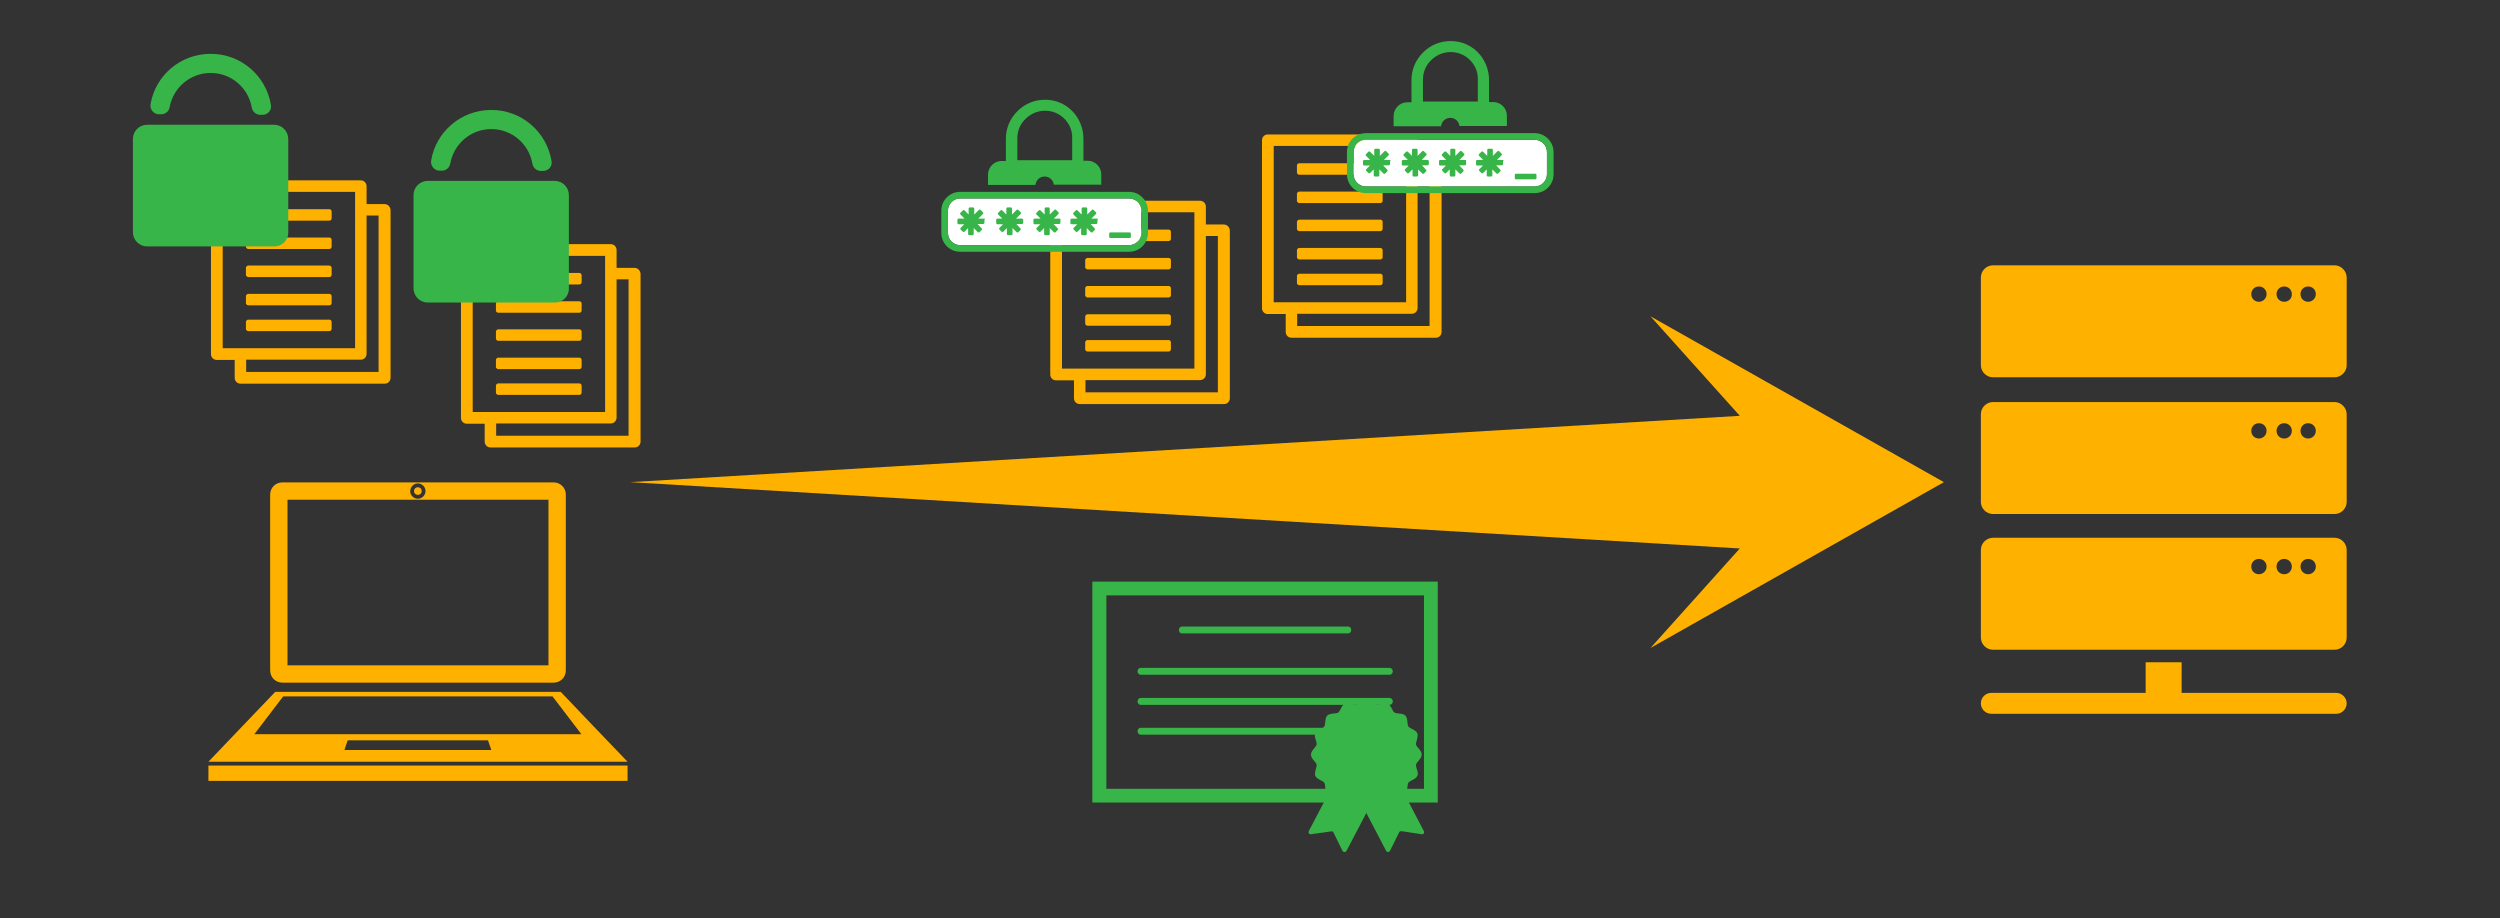 <?xml version="1.0" encoding="utf-8"?>
<!-- Generator: Adobe Illustrator 21.1.0, SVG Export Plug-In . SVG Version: 6.00 Build 0)  -->
<svg version="1.1" id="レイヤー_1" xmlns="http://www.w3.org/2000/svg" xmlns:xlink="http://www.w3.org/1999/xlink" x="0px"
	 y="0px" viewBox="0 0 980 360" style="enable-background:new 0 0 980 360;" xml:space="preserve">
<rect x="0" y="0" width="980" height="360" fill="#333333" stroke="none"/>
<style type="text/css">
	.st0{fill:#FFB100;}
	.st1{fill:#38B549;}
	.st2{fill:#FFFFFF;}
</style>
<g>
	<path class="st0" d="M915.1,210.8H781.3c-2.6,0-4.8,2.1-4.8,4.8v34.3c0,2.6,2.1,4.8,4.8,4.8h133.8c2.6,0,4.8-2.1,4.8-4.8v-34.3
		C919.9,212.9,917.7,210.8,915.1,210.8z M885.5,225.1c-1.7,0-3-1.3-3-3c0-1.7,1.3-3,3-3c1.7,0,3,1.3,3,3
		C888.5,223.8,887.1,225.1,885.5,225.1z M895.4,225.1c-1.7,0-3-1.3-3-3c0-1.7,1.3-3,3-3s3,1.3,3,3
		C898.4,223.8,897.1,225.1,895.4,225.1z M904.8,225.1c-1.7,0-3-1.3-3-3c0-1.7,1.3-3,3-3s3,1.3,3,3
		C907.8,223.8,906.4,225.1,904.8,225.1z"/>
	<path class="st0" d="M915.1,157.6H781.3c-2.6,0-4.8,2.1-4.8,4.8v34.3c0,2.6,2.1,4.8,4.8,4.8h133.8c2.6,0,4.8-2.1,4.8-4.8v-34.3
		C919.9,159.8,917.7,157.6,915.1,157.6z M885.5,171.9c-1.7,0-3-1.3-3-3s1.3-3,3-3c1.7,0,3,1.3,3,3S887.1,171.9,885.5,171.9z
		 M895.4,171.9c-1.7,0-3-1.3-3-3s1.3-3,3-3s3,1.3,3,3S897.1,171.9,895.4,171.9z M904.8,171.9c-1.7,0-3-1.3-3-3s1.3-3,3-3s3,1.3,3,3
		C907.8,170.6,906.4,171.9,904.8,171.9z"/>
	<path class="st0" d="M915.1,104H781.3c-2.6,0-4.8,2.1-4.8,4.8v34.3c0,2.6,2.1,4.8,4.8,4.8h133.8c2.6,0,4.8-2.1,4.8-4.8v-34.3
		C919.9,106.2,917.7,104,915.1,104z M885.5,118.3c-1.7,0-3-1.3-3-3s1.3-3,3-3c1.7,0,3,1.3,3,3S887.1,118.3,885.5,118.3z
		 M895.4,118.3c-1.7,0-3-1.3-3-3s1.3-3,3-3s3,1.3,3,3C898.5,117,897.1,118.3,895.4,118.3z M904.8,118.3c-1.7,0-3-1.3-3-3s1.3-3,3-3
		s3,1.3,3,3C907.8,117,906.4,118.3,904.8,118.3z"/>
	<path class="st0" d="M915.8,271.6h-60.6v-12h-14.1v12h-60.5c-2.2,0-4.1,1.8-4.1,4.1s1.8,4.1,4.1,4.1h135.2c2.2,0,4.1-1.8,4.1-4.1
		C919.9,273.5,918,271.6,915.8,271.6z"/>
</g>
<g id="XMLID_6629_">
	<g id="XMLID_6668_">
		<path id="XMLID_6669_" class="st1" d="M563.6,314.6H428.2V228h135.4V314.6z M433.7,309.2h124.5v-75.8H433.7V309.2z"/>
	</g>
	<g id="XMLID_6665_">
		<g id="XMLID_6666_">
			<path id="XMLID_6667_" class="st1" d="M463.4,248.3c21.7,0,43.3,0,65,0c1.7,0,1.7-2.7,0-2.7c-21.7,0-43.3,0-65,0
				C461.7,245.6,461.7,248.3,463.4,248.3L463.4,248.3z"/>
		</g>
	</g>
	<g id="XMLID_6662_">
		<g id="XMLID_6663_">
			<path id="XMLID_6664_" class="st1" d="M447.2,264.5c28.4,0,56.8,0,85.2,0c4.1,0,8.2,0,12.3,0c1.7,0,1.7-2.7,0-2.7
				c-28.4,0-56.8,0-85.2,0c-4.1,0-8.2,0-12.3,0C445.5,261.8,445.5,264.5,447.2,264.5L447.2,264.5z"/>
		</g>
	</g>
	<g id="XMLID_6659_">
		<g id="XMLID_6660_">
			<path id="XMLID_6661_" class="st1" d="M447.2,276.3c28.4,0,56.8,0,85.2,0c4.1,0,8.2,0,12.3,0c1.7,0,1.7-2.7,0-2.7
				c-28.4,0-56.8,0-85.2,0c-4.1,0-8.2,0-12.3,0C445.5,273.6,445.5,276.3,447.2,276.3L447.2,276.3z"/>
		</g>
	</g>
	<g id="XMLID_6656_">
		<g id="XMLID_6657_">
			<path id="XMLID_6658_" class="st1" d="M447.2,288c28.4,0,56.8,0,85.2,0c4.1,0,8.2,0,12.3,0c1.7,0,1.7-2.7,0-2.7
				c-28.4,0-56.8,0-85.2,0c-4.1,0-8.2,0-12.3,0C445.5,285.3,445.5,288,447.2,288L447.2,288z"/>
		</g>
	</g>
	<g id="XMLID_6630_">
		<g id="XMLID_6649_">
			<g id="XMLID_6654_">
				<path id="XMLID_6655_" class="st1" d="M543.7,333.2c0.2,0.4,0.6,0.4,0.8,0l3.5-7.1c0.2-0.4,0.8-0.8,1.3-0.7l7.9,1.2
					c0.5,0.1,0.7-0.2,0.5-0.7l-12.2-23.3c-0.2-0.4-0.8-0.6-1.2-0.4l-12.4,6.5c-0.4,0.2-0.6,0.8-0.4,1.2L543.7,333.2z"/>
			</g>
			<g id="XMLID_6650_">
				<path id="XMLID_6651_" class="st1" d="M544.1,334c-0.3,0-0.6-0.2-0.8-0.6l0,0l-12.2-23.3c-0.3-0.7-0.1-1.5,0.6-1.8l12.4-6.5
					c0.7-0.3,1.5-0.1,1.8,0.6l12.2,23.3c0.2,0.4,0.2,0.7,0,1c-0.2,0.3-0.5,0.4-0.9,0.3l-7.9-1.2c-0.3,0-0.7,0.2-0.8,0.4l-3.5,7.1
					C544.7,333.8,544.4,334,544.1,334L544.1,334z M544.1,333C544.1,333,544.1,333,544.1,333C544.1,333,544.1,333,544.1,333l3.6-7.1
					c0.3-0.6,1.1-1,1.8-0.9l7.9,1.2h0c0,0,0,0,0,0l-12.2-23.3c-0.1-0.2-0.4-0.3-0.6-0.2l-12.4,6.5c-0.2,0.1-0.3,0.4-0.2,0.6
					L544.1,333L544.1,333z"/>
			</g>
		</g>
		<g id="XMLID_6642_">
			<g id="XMLID_6647_">
				<path id="XMLID_6648_" class="st1" d="M527.5,333.2c-0.2,0.4-0.6,0.4-0.8,0l-3.5-7.1c-0.2-0.4-0.8-0.8-1.3-0.7l-7.9,1.2
					c-0.5,0.1-0.7-0.2-0.5-0.7l12.2-23.3c0.2-0.4,0.8-0.6,1.2-0.4l12.4,6.5c0.4,0.2,0.6,0.8,0.4,1.2L527.5,333.2z"/>
			</g>
			<g id="XMLID_6643_">
				<path id="XMLID_6644_" class="st1" d="M527,334L527,334c-0.3,0-0.6-0.2-0.8-0.6l-3.5-7.1c-0.1-0.3-0.5-0.5-0.8-0.4L514,327
					c-0.4,0.1-0.8-0.1-0.9-0.3c-0.2-0.3-0.2-0.6,0-1l12.2-23.3c0.3-0.7,1.2-0.9,1.8-0.6l12.4,6.5c0.7,0.3,0.9,1.2,0.6,1.8
					l-12.2,23.3C527.7,333.8,527.4,334,527,334z M522,324.9c0.6,0,1.3,0.4,1.5,0.9l3.5,7.1c0,0,0,0,0,0c0,0,0,0,0,0l12.2-23.3
					c0.1-0.2,0-0.5-0.2-0.6l-12.4-6.5c-0.2-0.1-0.5,0-0.6,0.2l-12.2,23.3v0h0l7.9-1.2C521.8,324.9,521.9,324.9,522,324.9z"/>
			</g>
		</g>
		<g id="XMLID_6635_">
			<g id="XMLID_6640_">
				<path id="XMLID_6641_" class="st1" d="M556.7,296c0,1.3-1.9,2.5-2.2,3.8c-0.3,1.3,1.1,3.1,0.6,4.3c-0.5,1.2-2.7,1.5-3.5,2.6
					c-0.7,1.1-0.2,3.3-1.1,4.2c-0.9,0.9-3.1,0.4-4.2,1.1c-1.1,0.7-1.4,2.9-2.6,3.5c-1.2,0.5-3-0.8-4.3-0.6c-1.3,0.3-2.4,2.2-3.8,2.2
					c-1.3,0-2.5-1.9-3.8-2.2c-1.3-0.3-3.1,1.1-4.3,0.6c-1.2-0.5-1.5-2.7-2.6-3.5c-1.1-0.7-3.3-0.2-4.2-1.1c-0.9-0.9-0.4-3.1-1.1-4.2
					c-0.7-1.1-2.9-1.4-3.5-2.6c-0.5-1.2,0.8-3,0.6-4.3c-0.3-1.3-2.2-2.4-2.2-3.8c0-1.3,1.9-2.5,2.2-3.8c0.3-1.3-1.1-3.1-0.6-4.3
					c0.5-1.2,2.7-1.5,3.5-2.6c0.7-1.1,0.2-3.3,1.1-4.2c0.9-0.9,3.1-0.4,4.2-1.1c1.1-0.7,1.4-2.9,2.6-3.5c1.2-0.5,3,0.8,4.3,0.6
					c1.3-0.3,2.4-2.2,3.8-2.2c1.3,0,2.5,1.9,3.8,2.2c1.3,0.3,3.1-1.1,4.3-0.6c1.2,0.5,1.5,2.7,2.6,3.5c1.1,0.7,3.3,0.2,4.2,1.1
					c0.9,0.9,0.4,3.1,1.1,4.2c0.7,1.1,2.9,1.4,3.5,2.6c0.5,1.2-0.8,3-0.6,4.3C554.8,293.5,556.7,294.6,556.7,296z"/>
			</g>
			<g id="XMLID_6636_">
				<path id="XMLID_6637_" class="st1" d="M535.6,317.5c-0.9,0-1.6-0.6-2.4-1.2c-0.5-0.4-1-0.9-1.5-1c-0.5-0.1-1.2,0.1-1.8,0.3
					c-0.9,0.3-1.8,0.6-2.6,0.2c-0.8-0.3-1.3-1.2-1.7-2c-0.3-0.6-0.6-1.2-1-1.5c-0.4-0.3-1.1-0.3-1.8-0.4c-0.9-0.1-1.9-0.2-2.5-0.8
					c-0.6-0.6-0.7-1.6-0.8-2.5c-0.1-0.7-0.1-1.4-0.4-1.8c-0.3-0.4-0.9-0.7-1.5-1c-0.8-0.4-1.7-0.9-2-1.7c-0.3-0.8,0-1.7,0.2-2.6
					c0.2-0.7,0.4-1.3,0.3-1.8c-0.1-0.5-0.5-1-1-1.5c-0.6-0.7-1.2-1.4-1.2-2.4c0-0.9,0.6-1.6,1.2-2.4c0.4-0.5,0.9-1,1-1.5
					c0.1-0.5-0.1-1.2-0.3-1.8c-0.3-0.9-0.6-1.8-0.2-2.6c0.3-0.8,1.2-1.3,2-1.7c0.6-0.3,1.2-0.6,1.5-1c0.3-0.4,0.3-1.1,0.4-1.8
					c0.1-0.9,0.2-1.9,0.8-2.5c0.6-0.6,1.6-0.7,2.5-0.8c0.7-0.1,1.4-0.1,1.8-0.4s0.7-0.9,1-1.5c0.4-0.8,0.9-1.7,1.7-2
					c0.8-0.3,1.7,0,2.6,0.2c0.7,0.2,1.3,0.4,1.8,0.3c0.5-0.1,1-0.5,1.5-1c0.7-0.6,1.5-1.2,2.4-1.2s1.6,0.6,2.4,1.2
					c0.5,0.4,1,0.9,1.5,1c0.5,0.1,1.2-0.1,1.8-0.3c0.9-0.3,1.8-0.6,2.6-0.2c0.8,0.3,1.3,1.2,1.7,2c0.3,0.6,0.6,1.2,1,1.5
					c0.4,0.3,1.1,0.3,1.8,0.4c0.9,0.1,1.9,0.2,2.5,0.8c0.6,0.6,0.7,1.6,0.8,2.5c0.1,0.7,0.1,1.4,0.4,1.8c0.3,0.4,0.9,0.7,1.5,1
					c0.8,0.4,1.7,0.9,2,1.7c0.3,0.8,0,1.7-0.2,2.6c-0.2,0.7-0.4,1.3-0.3,1.8c0.1,0.5,0.5,1,1,1.5c0.6,0.7,1.2,1.5,1.2,2.4
					c0,0.9-0.6,1.6-1.2,2.4c-0.4,0.5-0.9,1-1,1.5c-0.1,0.5,0.1,1.2,0.3,1.8c0.3,0.9,0.6,1.8,0.2,2.6c-0.3,0.8-1.2,1.3-2,1.7
					c-0.6,0.3-1.2,0.6-1.5,1c-0.3,0.4-0.3,1.1-0.4,1.8c-0.1,0.9-0.2,1.9-0.8,2.5c-0.6,0.6-1.6,0.7-2.5,0.8c-0.7,0.1-1.4,0.1-1.8,0.4
					c-0.4,0.3-0.7,0.9-1,1.5c-0.4,0.8-0.9,1.7-1.7,2c-0.8,0.3-1.7,0-2.6-0.2c-0.7-0.2-1.3-0.4-1.8-0.3c-0.5,0.1-1,0.5-1.5,1
					C537.2,316.9,536.5,317.5,535.6,317.5z M531.4,314.4c0.2,0,0.3,0,0.5,0c0.7,0.1,1.3,0.7,1.9,1.2s1.2,1,1.8,1
					c0.6,0,1.2-0.5,1.8-1c0.6-0.5,1.2-1,1.9-1.2c0.7-0.1,1.5,0.1,2.3,0.3c0.8,0.2,1.5,0.5,2,0.3c0.5-0.2,0.9-0.9,1.2-1.6
					c0.4-0.7,0.7-1.4,1.3-1.8c0.6-0.4,1.4-0.5,2.2-0.6c0.8-0.1,1.5-0.1,1.9-0.5c0.4-0.4,0.5-1.2,0.5-1.9c0.1-0.8,0.1-1.6,0.6-2.2
					c0.4-0.6,1.1-1,1.8-1.3c0.7-0.4,1.4-0.7,1.6-1.2c0.2-0.5,0-1.2-0.3-2s-0.5-1.5-0.3-2.3c0.1-0.7,0.7-1.3,1.2-1.9
					c0.5-0.6,1-1.2,1-1.8c0-0.6-0.5-1.2-1-1.8c-0.5-0.6-1-1.2-1.2-1.9c-0.1-0.7,0.1-1.5,0.3-2.3s0.5-1.5,0.3-2
					c-0.2-0.5-0.9-0.9-1.6-1.2c-0.7-0.4-1.4-0.7-1.8-1.3c-0.4-0.6-0.5-1.4-0.6-2.2c-0.1-0.8-0.1-1.5-0.5-1.9
					c-0.4-0.4-1.2-0.5-1.9-0.5c-0.8-0.1-1.6-0.1-2.2-0.6c-0.6-0.4-1-1.1-1.3-1.8c-0.4-0.7-0.7-1.4-1.2-1.6c-0.5-0.2-1.2,0-2,0.3
					c-0.8,0.2-1.5,0.5-2.3,0.3c-0.7-0.1-1.3-0.7-1.9-1.2c-0.6-0.5-1.2-1-1.8-1c-0.6,0-1.2,0.5-1.8,1s-1.2,1-1.9,1.2
					c-0.7,0.1-1.5-0.1-2.3-0.3c-0.8-0.2-1.5-0.5-2-0.3c-0.5,0.2-0.9,0.9-1.2,1.6c-0.4,0.7-0.7,1.4-1.3,1.8c-0.6,0.4-1.4,0.5-2.2,0.6
					c-0.8,0.1-1.5,0.1-1.9,0.5c-0.4,0.4-0.5,1.2-0.5,1.9c-0.1,0.8-0.1,1.6-0.6,2.2c-0.4,0.6-1.1,1-1.8,1.3c-0.7,0.4-1.4,0.7-1.6,1.2
					c-0.2,0.5,0,1.2,0.3,2c0.2,0.8,0.5,1.5,0.3,2.3c-0.1,0.7-0.7,1.3-1.2,1.9c-0.5,0.6-1,1.2-1,1.8c0,0.6,0.5,1.2,1,1.8
					c0.5,0.6,1,1.2,1.2,1.9c0.1,0.7-0.1,1.5-0.3,2.3s-0.5,1.5-0.3,2c0.2,0.5,0.9,0.9,1.6,1.2c0.7,0.4,1.4,0.7,1.8,1.3
					c0.4,0.6,0.5,1.4,0.6,2.2c0.1,0.8,0.1,1.5,0.5,1.9c0.4,0.4,1.2,0.5,1.9,0.5c0.8,0.1,1.6,0.1,2.2,0.6c0.6,0.4,1,1.1,1.3,1.8
					c0.4,0.7,0.7,1.4,1.2,1.6c0.5,0.2,1.2,0,2-0.3C530.2,314.6,530.8,314.4,531.4,314.4z"/>
			</g>
		</g>
		<g id="XMLID_6631_">
			<path id="XMLID_6632_" class="st1" d="M535.6,311.3c-8.4,0-15.3-6.9-15.3-15.3s6.9-15.3,15.3-15.3c8.4,0,15.3,6.9,15.3,15.3
				S544,311.3,535.6,311.3z M535.6,281.6c-7.9,0-14.4,6.5-14.4,14.4s6.5,14.4,14.4,14.4c7.9,0,14.4-6.5,14.4-14.4
				C550,288,543.5,281.6,535.6,281.6z"/>
		</g>
	</g>
</g>
<g>
	<rect x="81.7" y="300.1" class="st0" width="164.3" height="6"/>
	<path class="st0" d="M219.8,271.2c-37.3,0-74.6,0-111.9,0c-8.7,9.1-17.5,18.3-26.2,27.4c54.8,0,109.6,0,164.3,0
		C237.3,289.5,228.5,280.4,219.8,271.2z M111,273h105.6l11.3,14.8H99.7L111,273z M135,294c0.5-1.5,0.8-2.3,1.3-3.8
		c18.3,0,36.7,0,55,0c0.5,1.5,0.8,2.3,1.3,3.8C173.4,294,154.2,294,135,294z"/>
	<path class="st0" d="M110.7,267.6H217c2.7,0,4.8-2.1,4.8-4.8v-68.9c0-2.7-2.1-4.8-4.8-4.8H110.7c-2.7,0-4.8,2.1-4.8,4.8v68.9
		C105.9,265.5,108,267.6,110.7,267.6z M163.8,189.5c1.6,0,3,1.3,3,3c0,1.6-1.3,3-3,3c-1.6,0-3-1.3-3-3
		C160.9,190.8,162.2,189.5,163.8,189.5z M112.7,195.9H215v64.9H112.7V195.9z"/>
	<circle class="st0" cx="163.8" cy="192.5" r="1.5"/>
</g>
<g id="XMLID_6_">
	<path id="XMLID_8_" class="st0" d="M426.3,116.6h31.8c0.5,0,0.9-0.4,0.9-0.9V113c0-0.5-0.4-0.9-0.9-0.9h-31.8
		c-0.3,0-0.6,0.2-0.8,0.5c-0.1,0.1-0.1,0.3-0.1,0.4v2.7c0,0.2,0,0.3,0.1,0.4C425.7,116.4,426,116.6,426.3,116.6z"/>
	<path id="XMLID_18_" class="st0" d="M426.3,127.7h31.8c0.5,0,0.9-0.4,0.9-0.9v-2.7c0-0.5-0.4-0.9-0.9-0.9h-31.8
		c-0.3,0-0.6,0.2-0.8,0.5c-0.1,0.1-0.1,0.3-0.1,0.4v2.7c0,0.2,0,0.3,0.1,0.4C425.7,127.5,426,127.7,426.3,127.7z"/>
	<path id="XMLID_25_" class="st0" d="M426.3,137.8h31.8c0.5,0,0.9-0.4,0.9-0.9v-2.7c0-0.5-0.4-0.9-0.9-0.9h-31.8
		c-0.3,0-0.6,0.2-0.8,0.5c-0.1,0.1-0.1,0.3-0.1,0.4v2.7c0,0.2,0,0.3,0.1,0.4C425.7,137.6,426,137.8,426.3,137.8z"/>
	<path id="XMLID_27_" class="st0" d="M426.3,105.6h31.8c0.5,0,0.9-0.4,0.9-0.9v-2.7c0-0.5-0.4-0.9-0.9-0.9h-31.8
		c-0.3,0-0.6,0.2-0.8,0.5c-0.1,0.1-0.1,0.3-0.1,0.4v2.7c0,0.2,0,0.3,0.1,0.4C425.7,105.4,426,105.6,426.3,105.6z"/>
	<path id="XMLID_30_" class="st0" d="M426.3,94.5h31.8c0.5,0,0.9-0.4,0.9-0.9v-1v-1.7c0-0.5-0.4-0.9-0.9-0.9h-31.8
		c-0.5,0-0.9,0.4-0.9,0.9v2.7c0,0.2,0,0.3,0.1,0.4C425.7,94.3,426,94.5,426.3,94.5z"/>
	<path id="XMLID_33_" class="st0" d="M479.7,88h-7v-7c0-1.3-1-2.3-2.3-2.3H414c-1.3,0-2.3,1-2.3,2.3v65.8c0,1.3,1,2.3,2.3,2.3h7v7
		c0,1.3,1,2.3,2.3,2.3h56.5c1.3,0,2.3-1,2.3-2.3V90.3C482,89,481,88,479.7,88z M416.3,144.5V83.2h51.9V88v4.6v51.9h-42.7H421H416.3z
		 M477.4,153.8h-51.9V149h44.9c1.3,0,2.3-1,2.3-2.3V92.5h4.7V153.8z"/>
</g>
<polygon class="st0" points="762,189 647,124 682,163 247,189 682,215 647,254 "/>
<g>
	<g id="XMLID_1_">
		<path id="XMLID_12_" class="st0" d="M97.3,108.6h31.8c0.5,0,0.9-0.4,0.9-0.9V105c0-0.5-0.4-0.9-0.9-0.9H97.3
			c-0.3,0-0.6,0.2-0.8,0.5c-0.1,0.1-0.1,0.3-0.1,0.4v2.7c0,0.2,0,0.3,0.1,0.4C96.7,108.4,97,108.6,97.3,108.6z"/>
		<path id="XMLID_11_" class="st0" d="M97.3,119.7h31.8c0.5,0,0.9-0.4,0.9-0.9v-2.7c0-0.5-0.4-0.9-0.9-0.9H97.3
			c-0.3,0-0.6,0.2-0.8,0.5c-0.1,0.1-0.1,0.3-0.1,0.4v2.7c0,0.2,0,0.3,0.1,0.4C96.7,119.5,97,119.7,97.3,119.7z"/>
		<path id="XMLID_10_" class="st0" d="M97.3,129.8h31.8c0.5,0,0.9-0.4,0.9-0.9v-2.7c0-0.5-0.4-0.9-0.9-0.9H97.3
			c-0.3,0-0.6,0.2-0.8,0.5c-0.1,0.1-0.1,0.3-0.1,0.4v2.7c0,0.2,0,0.3,0.1,0.4C96.7,129.6,97,129.8,97.3,129.8z"/>
		<path id="XMLID_9_" class="st0" d="M97.3,97.6h31.8c0.5,0,0.9-0.4,0.9-0.9v-2.7c0-0.5-0.4-0.9-0.9-0.9H97.3
			c-0.3,0-0.6,0.2-0.8,0.5c-0.1,0.1-0.1,0.3-0.1,0.4v2.7c0,0.2,0,0.3,0.1,0.4C96.7,97.4,97,97.6,97.3,97.6z"/>
		<path id="XMLID_7_" class="st0" d="M97.3,86.5h31.8c0.5,0,0.9-0.4,0.9-0.9v-1v-1.7c0-0.5-0.4-0.9-0.9-0.9H97.3
			c-0.5,0-0.9,0.4-0.9,0.9v2.7c0,0.2,0,0.3,0.1,0.4C96.7,86.3,97,86.5,97.3,86.5z"/>
		<path id="XMLID_2_" class="st0" d="M150.7,80h-7v-7c0-1.3-1-2.3-2.3-2.3H85c-1.3,0-2.3,1-2.3,2.3v65.8c0,1.3,1,2.3,2.3,2.3h7v7
			c0,1.3,1,2.3,2.3,2.3h56.5c1.3,0,2.3-1,2.3-2.3V82.3C153,81,152,80,150.7,80z M87.3,136.5V75.2h51.9V80v4.6v51.9H96.5H92H87.3z
			 M148.4,145.8H96.5V141h44.9c1.3,0,2.3-1,2.3-2.3V84.5h4.7V145.8z"/>
	</g>
	<g>
		<g>
			<path class="st1" d="M107.5,96.6H57.7c-3.1,0-5.6-2.5-5.6-5.6V54.5c0-3.1,2.5-5.6,5.6-5.6h49.7c3.1,0,5.6,2.5,5.6,5.6V91
				C113.1,94.1,110.6,96.6,107.5,96.6z"/>
			<path class="st1" d="M82.6,28.6c8.1,0,14.8,5.9,16.1,13.6c0.3,1.6,1.7,2.8,3.3,2.8h0.9c2.1,0,3.7-1.8,3.3-3.9
				c-1.9-11.4-11.7-20-23.6-20S60.9,29.6,59,40.9c-0.3,2,1.3,3.9,3.3,3.9h0.9c1.6,0,3-1.1,3.3-2.8C67.9,34.4,74.5,28.6,82.6,28.6z"
				/>
		</g>
	</g>
</g>
<g>
	<g id="XMLID_13_">
		<path id="XMLID_23_" class="st0" d="M195.3,133.6h31.8c0.5,0,0.9-0.4,0.9-0.9V130c0-0.5-0.4-0.9-0.9-0.9h-31.8
			c-0.3,0-0.6,0.2-0.8,0.5c-0.1,0.1-0.1,0.3-0.1,0.4v2.7c0,0.2,0,0.3,0.1,0.4C194.7,133.4,195,133.6,195.3,133.6z"/>
		<path id="XMLID_22_" class="st0" d="M195.3,144.7h31.8c0.5,0,0.9-0.4,0.9-0.9v-2.7c0-0.5-0.4-0.9-0.9-0.9h-31.8
			c-0.3,0-0.6,0.2-0.8,0.5c-0.1,0.1-0.1,0.3-0.1,0.4v2.7c0,0.2,0,0.3,0.1,0.4C194.7,144.5,195,144.7,195.3,144.7z"/>
		<path id="XMLID_21_" class="st0" d="M195.3,154.8h31.8c0.5,0,0.9-0.4,0.9-0.9v-2.7c0-0.5-0.4-0.9-0.9-0.9h-31.8
			c-0.3,0-0.6,0.2-0.8,0.5c-0.1,0.1-0.1,0.3-0.1,0.4v2.7c0,0.2,0,0.3,0.1,0.4C194.7,154.6,195,154.8,195.3,154.8z"/>
		<path id="XMLID_20_" class="st0" d="M195.3,122.6h31.8c0.5,0,0.9-0.4,0.9-0.9v-2.7c0-0.5-0.4-0.9-0.9-0.9h-31.8
			c-0.3,0-0.6,0.2-0.8,0.5c-0.1,0.1-0.1,0.3-0.1,0.4v2.7c0,0.2,0,0.3,0.1,0.4C194.7,122.4,195,122.6,195.3,122.6z"/>
		<path id="XMLID_19_" class="st0" d="M195.3,111.5h31.8c0.5,0,0.9-0.4,0.9-0.9v-1v-1.7c0-0.5-0.4-0.9-0.9-0.9h-31.8
			c-0.5,0-0.9,0.4-0.9,0.9v2.7c0,0.2,0,0.3,0.1,0.4C194.7,111.3,195,111.5,195.3,111.5z"/>
		<path id="XMLID_14_" class="st0" d="M248.7,105h-7v-7c0-1.3-1-2.3-2.3-2.3H183c-1.3,0-2.3,1-2.3,2.3v65.8c0,1.3,1,2.3,2.3,2.3h7v7
			c0,1.3,1,2.3,2.3,2.3h56.5c1.3,0,2.3-1,2.3-2.3v-65.8C251,106,250,105,248.7,105z M185.3,161.5v-61.2h51.9v4.7v4.6v51.9h-42.7H190
			H185.3z M246.4,170.8h-51.9V166h44.9c1.3,0,2.3-1,2.3-2.3v-54.2h4.7V170.8z"/>
	</g>
	<g>
		<g>
			<path class="st1" d="M217.5,118.6h-49.8c-3.1,0-5.6-2.5-5.6-5.6V76.5c0-3.1,2.5-5.6,5.6-5.6h49.7c3.1,0,5.6,2.5,5.6,5.6V113
				C223.1,116.1,220.6,118.6,217.5,118.6z"/>
			<path class="st1" d="M192.6,50.6c8.1,0,14.8,5.9,16.1,13.6c0.3,1.6,1.7,2.8,3.3,2.8h0.9c2.1,0,3.7-1.8,3.3-3.9
				c-1.9-11.4-11.7-20-23.6-20c-11.9,0-21.8,8.6-23.6,19.9c-0.3,2,1.3,3.9,3.3,3.9h0.9c1.6,0,3-1.1,3.3-2.8
				C177.9,56.4,184.5,50.6,192.6,50.6z"/>
		</g>
	</g>
</g>
<g id="XMLID_24_">
	<path id="XMLID_40_" class="st0" d="M509.3,90.6h31.8c0.5,0,0.9-0.4,0.9-0.9V87c0-0.5-0.4-0.9-0.9-0.9h-31.8
		c-0.3,0-0.6,0.2-0.8,0.5c-0.1,0.1-0.1,0.3-0.1,0.4v2.7c0,0.2,0,0.3,0.1,0.4C508.7,90.4,509,90.6,509.3,90.6z"/>
	<path id="XMLID_39_" class="st0" d="M509.3,101.7h31.8c0.5,0,0.9-0.4,0.9-0.9v-2.7c0-0.5-0.4-0.9-0.9-0.9h-31.8
		c-0.3,0-0.6,0.2-0.8,0.5c-0.1,0.1-0.1,0.3-0.1,0.4v2.7c0,0.2,0,0.3,0.1,0.4C508.7,101.5,509,101.7,509.3,101.7z"/>
	<path id="XMLID_38_" class="st0" d="M509.3,111.8h31.8c0.5,0,0.9-0.4,0.9-0.9v-2.7c0-0.5-0.4-0.9-0.9-0.9h-31.8
		c-0.3,0-0.6,0.2-0.8,0.5c-0.1,0.1-0.1,0.3-0.1,0.4v2.7c0,0.2,0,0.3,0.1,0.4C508.7,111.6,509,111.8,509.3,111.8z"/>
	<path id="XMLID_37_" class="st0" d="M509.3,79.6h31.8c0.5,0,0.9-0.4,0.9-0.9v-2.7c0-0.5-0.4-0.9-0.9-0.9h-31.8
		c-0.3,0-0.6,0.2-0.8,0.5c-0.1,0.1-0.1,0.3-0.1,0.4v2.7c0,0.2,0,0.3,0.1,0.4C508.7,79.4,509,79.6,509.3,79.6z"/>
	<path id="XMLID_36_" class="st0" d="M509.3,68.5h31.8c0.5,0,0.9-0.4,0.9-0.9v-1v-1.7c0-0.5-0.4-0.9-0.9-0.9h-31.8
		c-0.5,0-0.9,0.4-0.9,0.9v2.7c0,0.2,0,0.3,0.1,0.4C508.7,68.3,509,68.5,509.3,68.5z"/>
	<path id="XMLID_26_" class="st0" d="M562.7,62h-7v-7c0-1.3-1-2.3-2.3-2.3H497c-1.3,0-2.3,1-2.3,2.3v65.8c0,1.3,1,2.3,2.3,2.3h7v7
		c0,1.3,1,2.3,2.3,2.3h56.5c1.3,0,2.3-1,2.3-2.3V64.3C565,63,564,62,562.7,62z M499.3,118.5V57.2h51.9V62v4.6v51.9h-42.7H504H499.3z
		 M560.4,127.8h-51.9V123h44.9c1.3,0,2.3-1,2.3-2.3V66.5h4.7V127.8z"/>
</g>
<g>
	<path class="st2" d="M606.4,68.3c0,2.6-2.1,4.8-4.8,4.8h-66.2c-2.6,0-4.8-2.1-4.8-4.8v-8.7c0-2.6,2.1-4.8,4.8-4.8h66.2
		c2.6,0,4.8,2.1,4.8,4.8V68.3z"/>
	<g>
		<path class="st1" d="M568.5,46.2c1.9,0,3.4,1.4,3.6,3.2h18.6v-4c0-3-2.4-5.4-5.4-5.4h-1.6v-8.7c0-4.1-1.6-7.9-4.4-10.8
			c-2.8-2.8-6.5-4.4-10.5-4.4c-0.1,0-0.1,0-0.2,0c-4.1,0-7.9,1.6-10.8,4.5c-2.9,2.9-4.5,6.7-4.5,10.8v8.7h-1.6c-3,0-5.4,2.4-5.4,5.4
			v4h18.6C565.1,47.6,566.6,46.2,568.5,46.2z M557.8,31.2c0-2.9,1.1-5.6,3.2-7.6c2-2,4.6-3.1,7.4-3.2c0.1,0,0.1,0,0.2,0c0,0,0,0,0,0
			c2.9,0,5.6,1.1,7.6,3.1c2,2,3.2,4.7,3.1,7.6v8.7h-21.5V31.2z M544.8,62.7h-2.3l1.8-1.8c0.2-0.2,0.2-0.5,0-0.7l-0.9-0.9
			c-0.2-0.2-0.5-0.2-0.7,0l-1.8,1.8v-2.3c0-0.3-0.2-0.5-0.5-0.5h-1.2c-0.3,0-0.5,0.2-0.5,0.5v2.3l-1.6-1.6c-0.2-0.2-0.5-0.2-0.7,0
			l-0.9,0.9c-0.2,0.2-0.2,0.5,0,0.7l1.6,1.6h-2.3c-0.3,0-0.5,0.2-0.5,0.5v1.2c0,0.3,0.2,0.5,0.5,0.5h2.2l-1.4,1.4
			c-0.2,0.2-0.2,0.5,0,0.7l0.8,0.8c0.2,0.2,0.5,0.2,0.7,0l1.4-1.4v2.3c0,0.3,0.2,0.5,0.5,0.5h1.2c0.3,0,0.5-0.2,0.5-0.5v-2.3
			l1.6,1.6c0.2,0.2,0.5,0.2,0.7,0l0.8-0.8c0.2-0.2,0.2-0.5,0-0.7l-1.6-1.7h2.2c0.3,0,0.5-0.2,0.5-0.5v-1.2
			C545.3,62.9,545.1,62.7,544.8,62.7z M601.8,68.1h-7.5c-0.3,0-0.5,0.2-0.5,0.5v1.2c0,0.3,0.2,0.5,0.5,0.5h7.5
			c0.3,0,0.5-0.2,0.5-0.5v-1.2C602.3,68.3,602.1,68.1,601.8,68.1z M589.1,62.7h-2.3l1.8-1.8c0.2-0.2,0.2-0.5,0-0.7l-0.9-0.9
			c-0.2-0.2-0.5-0.2-0.7,0l-1.8,1.8v-2.3c0-0.3-0.2-0.5-0.5-0.5h-1.2c-0.3,0-0.5,0.2-0.5,0.5v2.3l-1.6-1.6c-0.2-0.2-0.5-0.2-0.7,0
			l-0.9,0.9c-0.2,0.2-0.2,0.5,0,0.7l1.6,1.6h-2.3c-0.3,0-0.5,0.2-0.5,0.5v1.2c0,0.3,0.2,0.5,0.5,0.5h2.2l-1.4,1.4
			c-0.2,0.2-0.2,0.5,0,0.7l0.8,0.8c0.2,0.2,0.5,0.2,0.7,0l1.4-1.4v2.3c0,0.3,0.2,0.5,0.5,0.5h1.2c0.3,0,0.5-0.2,0.5-0.5v-2.3
			l1.6,1.6c0.2,0.2,0.5,0.2,0.7,0l0.8-0.8c0.2-0.2,0.2-0.5,0-0.7l-1.6-1.7h2.2c0.3,0,0.5-0.2,0.5-0.5v-1.2
			C589.6,62.9,589.4,62.7,589.1,62.7z M601.6,52.2h-66.2c-4.1,0-7.4,3.3-7.4,7.4v8.7c0,4.1,3.3,7.4,7.4,7.4h66.2
			c4.1,0,7.4-3.3,7.4-7.4v-8.7C609,55.6,605.7,52.2,601.6,52.2z M606.4,68.3c0,2.6-2.1,4.8-4.8,4.8h-66.2c-2.6,0-4.8-2.1-4.8-4.8
			v-8.7c0-2.6,2.1-4.8,4.8-4.8h66.2c2.6,0,4.8,2.1,4.8,4.8V68.3z M574.4,62.7h-2.3l1.8-1.8c0.2-0.2,0.2-0.5,0-0.7l-0.9-0.9
			c-0.2-0.2-0.5-0.2-0.7,0l-1.8,1.8v-2.3c0-0.3-0.2-0.5-0.5-0.5H569c-0.3,0-0.5,0.2-0.5,0.5v2.3l-1.6-1.6c-0.2-0.2-0.5-0.2-0.7,0
			l-0.9,0.9c-0.2,0.2-0.2,0.5,0,0.7l1.6,1.6h-2.3c-0.3,0-0.5,0.2-0.5,0.5v1.2c0,0.3,0.2,0.5,0.5,0.5h2.2l-1.4,1.4
			c-0.2,0.2-0.2,0.5,0,0.7l0.8,0.8c0.2,0.2,0.5,0.2,0.7,0l1.4-1.4v2.3c0,0.3,0.2,0.5,0.5,0.5h1.2c0.3,0,0.5-0.2,0.5-0.5v-2.3
			l1.6,1.6c0.2,0.2,0.5,0.2,0.7,0l0.8-0.8c0.2-0.2,0.2-0.5,0-0.7l-1.6-1.7h2.2c0.3,0,0.5-0.2,0.5-0.5v-1.2
			C574.8,62.9,574.6,62.7,574.4,62.7z M559.6,62.7h-2.3l1.8-1.8c0.2-0.2,0.2-0.5,0-0.7l-0.9-0.9c-0.2-0.2-0.5-0.2-0.7,0l-1.8,1.8
			v-2.3c0-0.3-0.2-0.5-0.5-0.5h-1.2c-0.3,0-0.5,0.2-0.5,0.5v2.3l-1.6-1.6c-0.2-0.2-0.5-0.2-0.7,0l-0.9,0.9c-0.2,0.2-0.2,0.5,0,0.7
			l1.6,1.6H550c-0.3,0-0.5,0.2-0.5,0.5v1.2c0,0.3,0.2,0.5,0.5,0.5h2.2l-1.4,1.4c-0.2,0.2-0.2,0.5,0,0.7l0.8,0.8
			c0.2,0.2,0.5,0.2,0.7,0l1.4-1.4v2.3c0,0.3,0.2,0.5,0.5,0.5h1.2c0.3,0,0.5-0.2,0.5-0.5v-2.3l1.6,1.6c0.2,0.2,0.5,0.2,0.7,0l0.8-0.8
			c0.2-0.2,0.2-0.5,0-0.7l-1.6-1.7h2.2c0.3,0,0.5-0.2,0.5-0.5v-1.2C560.1,62.9,559.8,62.7,559.6,62.7z"/>
	</g>
</g>
<g>
	<path class="st2" d="M447.4,91.3c0,2.6-2.1,4.8-4.8,4.8h-66.2c-2.6,0-4.8-2.1-4.8-4.8v-8.7c0-2.6,2.1-4.8,4.8-4.8h66.2
		c2.6,0,4.8,2.1,4.8,4.8V91.3z"/>
	<g>
		<path class="st1" d="M409.5,69.2c1.9,0,3.4,1.4,3.6,3.2h18.6v-4c0-3-2.4-5.4-5.4-5.4h-1.6v-8.7c0-4.1-1.6-7.9-4.4-10.8
			c-2.8-2.8-6.5-4.4-10.5-4.4c-0.1,0-0.1,0-0.2,0c-4.1,0-7.9,1.6-10.8,4.5c-2.9,2.9-4.5,6.7-4.5,10.8v8.7h-1.6c-3,0-5.4,2.4-5.4,5.4
			v4h18.6C406.1,70.6,407.6,69.2,409.5,69.2z M398.8,54.2c0-2.9,1.1-5.6,3.2-7.6c2-2,4.6-3.1,7.4-3.2c0.1,0,0.1,0,0.2,0c0,0,0,0,0,0
			c2.9,0,5.6,1.1,7.6,3.1c2,2,3.2,4.7,3.1,7.6v8.7h-21.5V54.2z M385.8,85.7h-2.3l1.8-1.8c0.2-0.2,0.2-0.5,0-0.7l-0.9-0.9
			c-0.2-0.2-0.5-0.2-0.7,0l-1.8,1.8v-2.3c0-0.3-0.2-0.5-0.5-0.5h-1.2c-0.3,0-0.5,0.2-0.5,0.5v2.3l-1.6-1.6c-0.2-0.2-0.5-0.2-0.7,0
			l-0.9,0.9c-0.2,0.2-0.2,0.5,0,0.7l1.6,1.6h-2.3c-0.3,0-0.5,0.2-0.5,0.5v1.2c0,0.3,0.2,0.5,0.5,0.5h2.2l-1.4,1.4
			c-0.2,0.2-0.2,0.5,0,0.7l0.8,0.8c0.2,0.2,0.5,0.2,0.7,0l1.4-1.4v2.3c0,0.3,0.2,0.5,0.5,0.5h1.2c0.3,0,0.5-0.2,0.5-0.5v-2.3
			l1.6,1.6c0.2,0.2,0.5,0.2,0.7,0l0.8-0.8c0.2-0.2,0.2-0.5,0-0.7l-1.6-1.7h2.2c0.3,0,0.5-0.2,0.5-0.5v-1.2
			C386.3,85.9,386.1,85.7,385.8,85.7z M442.8,91.1h-7.5c-0.3,0-0.5,0.2-0.5,0.5v1.2c0,0.3,0.2,0.5,0.5,0.5h7.5
			c0.3,0,0.5-0.2,0.5-0.5v-1.2C443.3,91.3,443.1,91.1,442.8,91.1z M430.1,85.7h-2.3l1.8-1.8c0.2-0.2,0.2-0.5,0-0.7l-0.9-0.9
			c-0.2-0.2-0.5-0.2-0.7,0l-1.8,1.8v-2.3c0-0.3-0.2-0.5-0.5-0.5h-1.2c-0.3,0-0.5,0.2-0.5,0.5v2.3l-1.6-1.6c-0.2-0.2-0.5-0.2-0.7,0
			l-0.9,0.9c-0.2,0.2-0.2,0.5,0,0.7l1.6,1.6h-2.3c-0.3,0-0.5,0.2-0.5,0.5v1.2c0,0.3,0.2,0.5,0.5,0.5h2.2l-1.4,1.4
			c-0.2,0.2-0.2,0.5,0,0.7l0.8,0.8c0.2,0.2,0.5,0.2,0.7,0l1.4-1.4v2.3c0,0.3,0.2,0.5,0.5,0.5h1.2c0.3,0,0.5-0.2,0.5-0.5v-2.3
			l1.6,1.6c0.2,0.2,0.5,0.2,0.7,0l0.8-0.8c0.2-0.2,0.2-0.5,0-0.7l-1.6-1.7h2.2c0.3,0,0.5-0.2,0.5-0.5v-1.2
			C430.6,85.9,430.4,85.7,430.1,85.7z M442.6,75.2h-66.2c-4.1,0-7.4,3.3-7.4,7.4v8.7c0,4.1,3.3,7.4,7.4,7.4h66.2
			c4.1,0,7.4-3.3,7.4-7.4v-8.7C450,78.6,446.7,75.2,442.6,75.2z M447.4,91.3c0,2.6-2.1,4.8-4.8,4.8h-66.2c-2.6,0-4.8-2.1-4.8-4.8
			v-8.7c0-2.6,2.1-4.8,4.8-4.8h66.2c2.6,0,4.8,2.1,4.8,4.8V91.3z M415.4,85.7h-2.3l1.8-1.8c0.2-0.2,0.2-0.5,0-0.7l-0.9-0.9
			c-0.2-0.2-0.5-0.2-0.7,0l-1.8,1.8v-2.3c0-0.3-0.2-0.5-0.5-0.5H410c-0.3,0-0.5,0.2-0.5,0.5v2.3l-1.6-1.6c-0.2-0.2-0.5-0.2-0.7,0
			l-0.9,0.9c-0.2,0.2-0.2,0.5,0,0.7l1.6,1.6h-2.3c-0.3,0-0.5,0.2-0.5,0.5v1.2c0,0.3,0.2,0.5,0.5,0.5h2.2l-1.4,1.4
			c-0.2,0.2-0.2,0.5,0,0.7l0.8,0.8c0.2,0.2,0.5,0.2,0.7,0l1.4-1.4v2.3c0,0.3,0.2,0.5,0.5,0.5h1.2c0.3,0,0.5-0.2,0.5-0.5v-2.3
			l1.6,1.6c0.2,0.2,0.5,0.2,0.7,0l0.8-0.8c0.2-0.2,0.2-0.5,0-0.7l-1.6-1.7h2.2c0.3,0,0.5-0.2,0.5-0.5v-1.2
			C415.8,85.9,415.6,85.7,415.4,85.7z M400.6,85.7h-2.3l1.8-1.8c0.2-0.2,0.2-0.5,0-0.7l-0.9-0.9c-0.2-0.2-0.5-0.2-0.7,0l-1.8,1.8
			v-2.3c0-0.3-0.2-0.5-0.5-0.5h-1.2c-0.3,0-0.5,0.2-0.5,0.5v2.3l-1.6-1.6c-0.2-0.2-0.5-0.2-0.7,0l-0.9,0.9c-0.2,0.2-0.2,0.5,0,0.7
			l1.6,1.6H391c-0.3,0-0.5,0.2-0.5,0.5v1.2c0,0.3,0.2,0.5,0.5,0.5h2.2l-1.4,1.4c-0.2,0.2-0.2,0.5,0,0.7l0.8,0.8
			c0.2,0.2,0.5,0.2,0.7,0l1.4-1.4v2.3c0,0.3,0.2,0.5,0.5,0.5h1.2c0.3,0,0.5-0.2,0.5-0.5v-2.3l1.6,1.6c0.2,0.2,0.5,0.2,0.7,0l0.8-0.8
			c0.2-0.2,0.2-0.5,0-0.7l-1.6-1.7h2.2c0.3,0,0.5-0.2,0.5-0.5v-1.2C401.1,85.9,400.8,85.7,400.6,85.7z"/>
	</g>
</g>
</svg>
